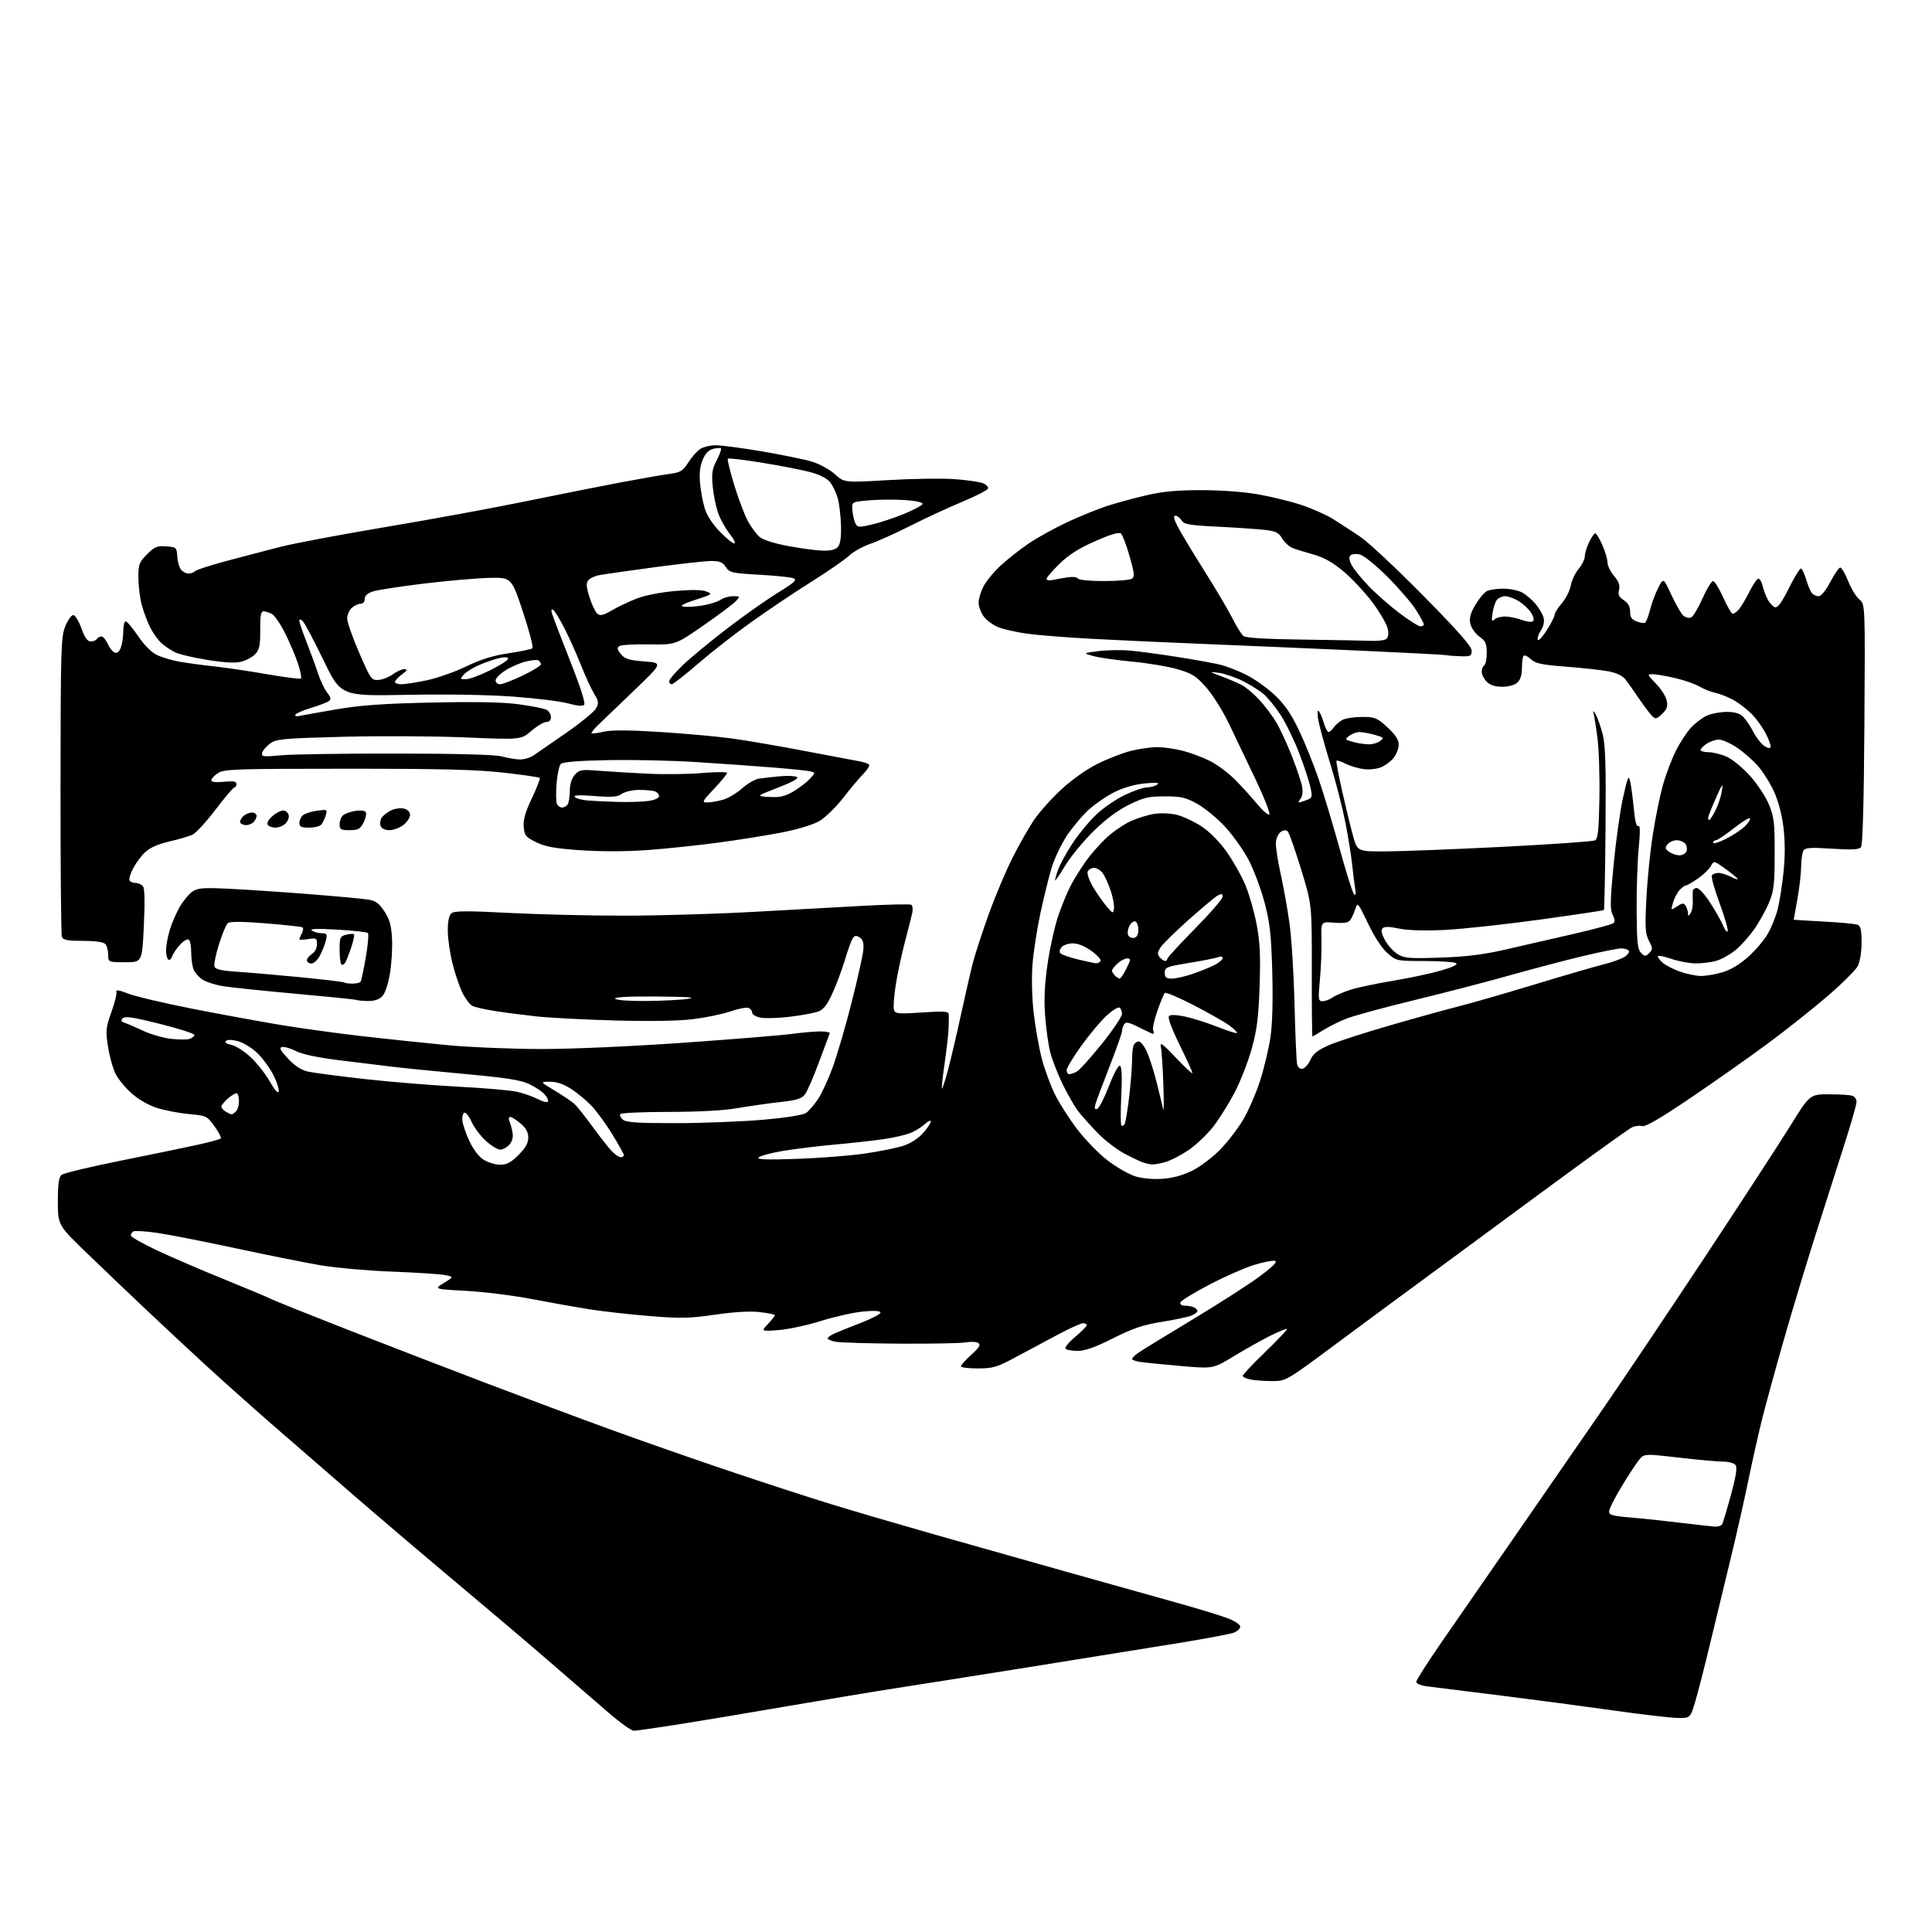 <?xml version="1.0" encoding="UTF-8" standalone="no"?>
<svg 
  version="1.1" 
  xmlns="http://www.w3.org/2000/svg" 
  xmlns:xlink="http://www.w3.org/1999/xlink" 
  xmlns:svg="http://www.w3.org/2000/svg"
  xmlns:rdf="http://www.w3.org/1999/02/22-rdf-syntax-ns#"
  xmlns:cc="http://creativecommons.org/ns#"
  xmlns:dc="http://purl.org/dc/elements/1.1/"
  viewBox="0 0 768 768"
  width="768"
  height="768"
>
<style>svg {background-color: white; }</style>"
<path stroke="none" fill="black" fill-rule="evenodd" d="M251.94,688.00C251.00,688.00 246.47,684.76 241.87,680.79C237.27,676.82 226.97,667.93 219.00,661.02C211.03,654.11 194.60,640.16 182.50,630.03C170.40,619.90 151.95,604.21 141.50,595.18C131.05,586.14 115.99,573.07 108.02,566.13C100.06,559.18 88.16,548.55 81.57,542.50C74.98,536.45 64.62,526.80 58.55,521.05C52.47,515.31 41.99,505.31 35.25,498.82C23.00,487.04 23.00,487.04 23.00,477.64C23.00,470.61 23.37,467.94 24.46,467.03C25.27,466.36 35.73,463.85 47.71,461.44C59.70,459.04 73.48,456.19 78.34,455.12C83.20,454.04 87.44,452.90 87.76,452.57C88.08,452.25 86.97,450.08 85.28,447.74C82.28,443.60 82.04,443.48 75.15,442.86C71.26,442.50 65.58,441.42 62.52,440.46C59.22,439.43 55.11,437.09 52.44,434.73C49.95,432.55 47.05,429.05 45.98,426.96C44.92,424.87 43.55,420.00 42.95,416.14C41.95,409.68 42.06,408.57 44.29,402.31C45.63,398.56 46.52,394.93 46.27,394.23C45.96,393.35 47.38,393.57 50.87,394.95C53.64,396.04 65.05,398.74 76.21,400.94C87.37,403.14 103.25,406.05 111.50,407.42C119.75,408.79 134.60,410.83 144.50,411.96C154.40,413.09 169.66,414.69 178.41,415.51C187.16,416.33 203.77,417.00 215.31,417.00C227.59,417.00 251.07,415.96 271.90,414.49C291.48,413.11 310.80,411.54 314.82,410.99C318.85,410.45 323.95,410.00 326.16,410.00C328.36,410.00 330.02,410.35 329.83,410.77C329.65,411.19 327.73,416.33 325.57,422.19C323.41,428.04 320.90,433.81 320.00,435.01C318.66,436.77 316.76,437.36 309.93,438.11C305.29,438.63 297.68,439.71 293.00,440.52C287.57,441.46 277.76,441.99 265.81,442.00C255.53,442.00 246.87,442.40 246.57,442.89C246.27,443.37 246.76,444.39 247.67,445.14C248.94,446.19 253.80,446.49 268.91,446.47C279.68,446.45 295.25,445.83 303.49,445.10C312.57,444.30 319.26,443.23 320.44,442.40C321.52,441.65 323.63,439.21 325.12,436.99C326.61,434.77 329.27,429.03 331.03,424.23C332.78,419.43 336.17,407.83 338.54,398.45C340.92,389.08 343.01,379.69 343.18,377.59C343.42,374.78 343.03,373.47 341.72,372.64C340.33,371.75 339.73,371.83 338.97,373.00C338.43,373.82 337.05,377.65 335.89,381.50C334.73,385.35 332.51,391.31 330.95,394.75C328.87,399.36 327.39,401.28 325.33,402.07C323.79,402.65 318.76,403.59 314.15,404.16C309.54,404.72 304.25,404.89 302.39,404.54C300.52,404.20 299.00,403.30 299.00,402.56C299.00,401.82 298.34,400.96 297.53,400.65C296.72,400.34 293.51,400.97 290.38,402.04C287.26,403.12 280.60,404.50 275.60,405.12C269.81,405.84 258.50,406.04 244.50,405.66C232.40,405.33 218.22,404.59 213.00,404.01C207.78,403.44 200.35,402.47 196.50,401.86C192.65,401.26 188.71,400.35 187.75,399.85C186.79,399.35 185.08,397.11 183.94,394.89C182.81,392.66 181.00,387.43 179.94,383.26C178.87,379.09 178.00,373.11 178.00,369.96C178.00,366.14 178.49,363.84 179.48,363.02C180.64,362.05 185.56,362.03 202.23,362.89C213.93,363.50 234.53,364.00 248.00,363.99C261.48,363.99 284.43,363.32 299.00,362.51C313.57,361.70 333.56,360.59 343.42,360.06C353.27,359.52 361.75,359.35 362.26,359.66C362.77,359.98 362.94,361.42 362.64,362.87C362.33,364.32 361.01,369.55 359.70,374.50C358.39,379.45 356.74,387.20 356.04,391.72C355.34,396.24 355.04,400.67 355.39,401.57C355.93,402.99 357.32,403.10 366.51,402.48C375.04,401.89 377.03,402.02 377.13,403.13C377.21,403.88 377.17,406.52 377.06,409.00C376.95,411.48 376.23,417.76 375.47,422.96C374.71,428.16 374.24,432.57 374.42,432.75C374.61,432.94 375.70,429.58 376.85,425.29C377.99,421.01 380.30,411.20 381.97,403.50C383.64,395.80 385.75,386.57 386.66,383.00C387.57,379.43 390.42,370.65 393.00,363.50C395.58,356.35 399.85,346.23 402.48,341.00C405.11,335.77 408.98,328.98 411.06,325.91C413.15,322.83 418.01,317.40 421.87,313.83C425.97,310.03 431.92,305.81 436.19,303.68C440.21,301.66 446.18,299.34 449.46,298.51C452.74,297.68 457.48,297.00 460.00,297.00C462.52,297.00 467.16,297.67 470.31,298.49C473.46,299.31 478.30,301.13 481.06,302.53C483.83,303.93 488.21,307.20 490.81,309.79C493.40,312.38 497.38,316.75 499.65,319.50C501.92,322.25 504.13,324.16 504.57,323.74C505.01,323.32 502.53,317.02 499.07,309.74C495.61,302.46 490.82,292.45 488.44,287.50C486.06,282.55 482.03,276.14 479.48,273.26C475.52,268.76 473.90,267.73 468.18,266.05C464.51,264.97 456.32,263.59 450.00,263.00C443.68,262.40 436.70,261.40 434.50,260.77C430.50,259.63 430.50,259.63 436.50,258.84C439.80,258.41 445.43,258.30 449.00,258.60C452.57,258.91 461.12,260.05 468.00,261.14C474.88,262.23 482.52,263.61 485.00,264.21C487.48,264.81 492.16,266.62 495.41,268.25C498.66,269.87 503.76,273.50 506.74,276.31C510.76,280.12 513.25,283.75 516.44,290.47C518.80,295.44 522.33,304.23 524.29,310.00C526.26,315.77 529.98,328.15 532.56,337.50C535.14,346.85 537.70,354.95 538.25,355.50C538.91,356.16 539.05,355.33 538.67,353.00C538.36,351.07 537.83,346.80 537.48,343.50C537.14,340.20 535.94,332.77 534.82,327.00C533.69,321.23 531.02,310.80 528.87,303.83C526.72,296.86 524.59,289.10 524.12,286.60C523.65,284.10 523.64,282.28 524.11,282.57C524.57,282.85 525.48,284.87 526.13,287.04C526.78,289.22 527.67,291.00 528.10,291.00C528.53,291.00 529.47,290.17 530.19,289.16C530.91,288.15 532.48,286.80 533.68,286.16C534.89,285.52 538.38,285.00 541.46,285.00C546.61,285.00 547.39,285.32 551.52,289.13C554.73,292.08 556.00,294.03 556.00,295.99C556.00,297.50 555.12,299.86 554.03,301.23C552.95,302.60 550.69,304.30 549.02,304.99C547.34,305.69 544.20,306.02 542.04,305.73C539.88,305.44 536.67,304.48 534.90,303.60C533.13,302.71 531.50,302.17 531.28,302.38C531.07,302.60 532.04,307.89 533.45,314.14C534.85,320.39 536.80,328.43 537.78,332.00C539.55,338.50 539.55,338.50 551.02,338.44C557.34,338.41 578.25,337.59 597.50,336.62C616.75,335.64 633.17,334.49 634.00,334.07C635.22,333.43 635.56,330.30 635.79,317.39C635.95,308.65 635.60,297.78 635.00,293.23C634.41,288.68 633.68,284.18 633.40,283.23C633.11,282.28 633.52,282.62 634.30,284.00C635.09,285.38 636.36,288.98 637.12,292.00C638.18,296.24 638.44,304.82 638.22,329.44C638.07,347.01 637.78,361.55 637.59,361.75C637.39,361.95 625.81,363.68 611.86,365.60C597.91,367.52 580.87,369.36 573.99,369.68C566.02,370.05 559.51,369.85 556.07,369.11C552.30,368.30 550.33,368.27 549.61,368.99C548.88,369.72 549.16,371.15 550.53,373.68C551.61,375.69 553.84,378.18 555.50,379.23C558.18,380.93 559.98,381.08 572.50,380.67C582.75,380.33 589.58,379.49 598.00,377.56C604.33,376.10 616.48,373.32 625.00,371.37C633.52,369.43 640.92,367.43 641.43,366.94C642.00,366.39 641.86,365.11 641.06,363.62C639.99,361.62 640.06,358.19 641.42,343.85C642.33,334.31 644.03,322.23 645.20,317.00C647.13,308.43 647.41,307.83 648.06,310.83C648.46,312.66 649.09,317.50 649.48,321.59C649.93,326.46 650.54,328.78 651.24,328.35C652.00,327.88 652.04,330.46 651.41,337.10C650.91,342.27 650.54,353.39 650.59,361.80C650.67,374.65 650.95,377.38 652.34,378.77C653.86,380.29 654.14,380.29 655.59,378.84C657.04,377.39 657.03,376.97 655.48,373.96C654.01,371.12 653.87,368.81 654.47,357.08C654.84,349.61 656.01,338.10 657.06,331.50C658.10,324.90 659.89,316.17 661.02,312.11C662.16,308.04 664.45,301.97 666.11,298.61C667.77,295.25 670.56,290.98 672.31,289.13C674.07,287.28 676.95,285.14 678.72,284.38C680.49,283.62 683.98,283.00 686.47,283.00C689.63,283.00 691.59,283.59 692.96,284.96C694.04,286.04 695.83,288.71 696.95,290.89C698.06,293.08 699.99,295.58 701.23,296.45C702.60,297.41 703.63,297.62 703.84,296.99C704.02,296.43 703.20,294.06 702.00,291.73C700.81,289.40 698.40,286.00 696.66,284.16C694.92,282.33 691.70,279.79 689.50,278.51C687.30,277.24 683.98,275.88 682.13,275.49C680.27,275.10 677.34,273.96 675.62,272.94C673.90,271.92 669.57,270.40 665.99,269.56C662.42,268.72 658.40,268.02 657.05,268.01C654.66,268.00 654.70,268.11 658.28,271.77C660.30,273.84 662.23,276.88 662.56,278.53C663.02,280.87 662.63,282.00 660.70,283.81C658.45,285.92 658.12,285.98 656.64,284.50C655.76,283.62 653.46,280.55 651.53,277.70C649.60,274.84 647.19,271.44 646.18,270.15C644.98,268.62 642.64,267.48 639.42,266.87C636.72,266.36 629.16,265.53 622.62,265.02C612.79,264.27 610.37,263.75 608.55,262.05C607.34,260.91 606.05,260.29 605.68,260.66C605.30,261.03 605.00,263.21 605.00,265.51C605.00,268.29 604.39,270.24 603.17,271.35C602.08,272.33 599.65,273.00 597.17,273.00C594.33,273.00 592.36,272.36 591.00,271.00C589.90,269.90 589.00,268.13 589.00,267.06C589.00,265.99 589.45,264.84 590.00,264.50C590.55,264.16 591.00,261.91 591.00,259.51C591.00,255.82 590.54,254.81 588.08,253.05C586.46,251.90 584.86,249.63 584.49,247.97C584.00,245.71 584.48,243.85 586.45,240.50C587.89,238.04 589.92,235.58 590.97,235.02C592.01,234.46 594.95,234.00 597.48,234.00C600.02,234.00 603.37,234.66 604.93,235.46C606.49,236.27 608.94,238.33 610.38,240.04C611.82,241.75 613.28,244.25 613.61,245.58C613.99,247.08 613.58,248.99 612.55,250.57C611.63,251.97 611.06,253.66 611.28,254.31C611.51,254.96 613.11,253.27 614.85,250.55C616.58,247.83 618.00,245.04 618.00,244.34C618.00,243.64 619.29,241.59 620.86,239.78C622.43,237.98 624.02,234.83 624.40,232.78C624.77,230.73 626.19,227.74 627.54,226.14C628.89,224.53 630.00,222.28 630.00,221.14C630.00,220.00 630.76,217.48 631.69,215.53C632.61,213.59 633.72,212.00 634.14,212.00C634.56,212.00 635.83,214.08 636.95,216.63C638.08,219.17 639.00,222.29 639.00,223.55C639.00,224.81 640.17,227.24 641.60,228.94C643.50,231.19 644.04,232.70 643.59,234.49C643.12,236.39 643.54,237.31 645.49,238.58C647.22,239.72 648.00,241.14 648.00,243.14C648.00,245.35 648.62,246.29 650.58,247.03C652.01,247.57 653.52,247.79 653.96,247.52C654.40,247.25 655.28,244.94 655.93,242.38C656.57,239.82 658.03,235.91 659.16,233.69C661.22,229.64 661.22,229.64 664.44,236.57C666.21,240.38 668.35,244.07 669.20,244.77C670.05,245.46 671.40,245.78 672.20,245.48C673.00,245.17 675.04,241.79 676.74,237.96C678.44,234.13 680.34,231.00 680.96,231.00C681.58,231.00 683.40,233.93 685.00,237.50C686.60,241.08 688.32,244.00 688.80,244.00C689.29,244.00 690.38,243.21 691.23,242.25C692.08,241.29 693.96,238.14 695.40,235.25C696.85,232.36 698.47,230.00 699.00,230.00C699.53,230.00 700.26,231.24 700.62,232.75C700.98,234.26 701.88,236.68 702.60,238.13C703.33,239.57 704.62,241.02 705.47,241.35C706.61,241.79 708.03,239.91 711.02,233.97C713.22,229.59 715.40,226.00 715.85,226.00C716.31,226.00 717.25,227.91 717.94,230.25C718.64,232.59 719.67,235.06 720.23,235.75C720.79,236.44 722.00,237.00 722.92,237.00C723.94,237.00 725.76,234.79 727.56,231.37C729.19,228.28 730.96,225.69 731.50,225.62C732.04,225.56 733.47,227.97 734.67,230.98C735.87,234.00 737.88,237.30 739.14,238.32C741.44,240.17 741.44,240.17 741.13,287.84C740.92,319.23 740.46,335.93 739.77,336.77C738.97,337.74 736.18,337.88 728.26,337.37C719.83,336.82 717.64,336.96 716.92,338.10C716.43,338.87 716.01,341.75 715.98,344.50C715.95,347.25 715.28,353.10 714.48,357.50C713.69,361.90 713.03,365.54 713.02,365.60C713.01,365.65 718.35,365.98 724.88,366.33C731.41,366.68 737.49,367.25 738.38,367.59C739.64,368.08 740.00,369.64 740.00,374.66C740.00,378.46 739.38,382.30 738.48,384.04C737.65,385.65 732.17,391.08 726.32,396.11C720.47,401.13 709.79,409.60 702.59,414.92C695.39,420.25 681.67,429.90 672.11,436.38C659.71,444.77 654.13,448.01 652.69,447.63C651.58,447.34 649.74,447.60 648.60,448.22C647.45,448.83 638.19,455.41 628.01,462.84C617.83,470.27 603.65,480.69 596.50,486.00C589.35,491.30 576.52,500.75 568.00,506.99C559.48,513.22 543.21,525.23 531.87,533.66C511.23,549.00 511.23,549.00 505.74,549.00C502.72,549.00 498.84,548.72 497.12,548.38C495.41,548.03 494.00,547.38 494.00,546.93C494.00,546.47 498.05,542.18 503.00,537.39C507.95,532.59 511.83,528.49 511.60,528.27C511.38,528.05 508.34,529.30 504.85,531.04C501.36,532.79 494.84,536.45 490.37,539.17C482.25,544.12 482.25,544.12 469.37,543.00C462.29,542.38 455.04,541.66 453.25,541.39C451.46,541.13 450.01,540.59 450.03,540.20C450.05,539.82 451.06,538.78 452.28,537.90C453.50,537.02 463.27,531.02 474.00,524.56C484.73,518.11 496.88,510.29 501.00,507.19C506.44,503.10 508.00,501.45 506.70,501.19C505.71,500.99 501.89,501.78 498.20,502.93C494.52,504.09 486.57,507.61 480.55,510.77C474.52,513.92 469.42,517.06 469.21,517.75C469.00,518.46 469.70,519.00 470.83,519.00C471.94,519.00 473.55,519.27 474.42,519.61C475.29,519.94 476.00,520.63 476.00,521.13C476.00,521.64 474.83,522.49 473.41,523.04C471.98,523.58 466.69,524.68 461.66,525.49C454.44,526.64 450.38,528.01 442.50,531.97C435.25,535.62 431.34,537.00 428.31,537.00C426.00,537.00 423.86,536.58 423.54,536.07C423.22,535.55 425.00,533.43 427.48,531.35C429.97,529.28 432.00,527.22 432.00,526.79C432.00,526.35 431.34,526.00 430.54,526.00C429.74,526.00 425.35,527.97 420.79,530.39C416.23,532.80 408.68,536.84 404.00,539.36C396.33,543.49 394.84,543.94 388.75,543.97C385.04,543.99 382.00,543.60 382.00,543.12C382.00,542.63 383.86,540.55 386.13,538.50C389.34,535.60 389.95,534.57 388.88,533.87C388.12,533.37 385.93,533.25 384.00,533.61C382.07,533.97 370.38,534.20 358.00,534.13C345.62,534.05 334.04,533.71 332.25,533.38C330.46,533.05 329.00,532.45 329.00,532.05C329.00,531.65 330.18,530.78 331.63,530.12C333.07,529.46 337.80,527.56 342.13,525.89C346.46,524.22 350.00,522.37 350.00,521.78C350.00,521.06 347.75,520.92 343.14,521.35C339.37,521.70 331.84,523.38 326.39,525.09C320.95,526.80 313.35,528.43 309.50,528.72C302.50,529.25 302.50,529.25 305.25,526.32C306.76,524.71 308.00,523.14 308.00,522.82C308.00,522.51 305.30,521.95 302.00,521.58C298.12,521.14 291.83,521.50 284.25,522.60C274.06,524.08 270.59,524.15 258.17,523.14C250.28,522.50 239.48,521.29 234.17,520.45C228.85,519.60 218.54,517.77 211.25,516.37C203.96,514.97 192.26,513.52 185.25,513.13C172.50,512.44 172.50,512.44 176.45,510.00C180.41,507.56 180.41,507.56 176.99,506.86C175.11,506.48 165.68,505.87 156.03,505.50C146.39,505.14 133.55,504.00 127.50,502.98C121.45,501.96 106.15,498.89 93.50,496.17C80.85,493.45 66.78,490.69 62.24,490.05C57.70,489.41 53.54,489.17 52.99,489.50C52.45,489.84 52.00,490.57 52.00,491.13C52.00,491.68 56.63,494.32 62.29,496.99C67.95,499.66 79.95,504.83 88.95,508.48C97.94,512.12 106.47,515.70 107.90,516.43C109.33,517.15 122.88,522.58 138.00,528.50C153.12,534.41 177.88,543.96 193.00,549.72C208.12,555.47 230.40,563.79 242.50,568.19C254.60,572.60 275.75,580.00 289.50,584.63C303.25,589.27 321.70,595.27 330.50,597.97C339.30,600.67 357.52,606.01 371.00,609.85C384.48,613.68 408.32,620.43 424.00,624.83C439.68,629.24 459.25,634.73 467.50,637.03C475.75,639.33 484.86,642.10 487.75,643.18C490.77,644.31 493.00,645.76 493.00,646.60C493.00,647.40 491.88,648.48 490.50,649.00C489.13,649.52 479.79,651.29 469.75,652.94C459.71,654.58 433.27,658.84 411.00,662.40C388.73,665.96 364.20,669.84 356.50,671.02C348.80,672.20 329.45,675.41 313.50,678.15C297.55,680.90 277.55,684.24 269.07,685.57C260.58,686.91 252.87,688.00 251.94,688.00zM666.71,682.90C663.84,682.84 652.50,681.52 641.50,679.96C630.50,678.40 610.48,675.74 597.00,674.06C583.52,672.38 570.36,670.73 567.75,670.41C564.88,670.05 563.00,669.31 563.00,668.54C563.00,667.84 567.65,660.57 573.32,652.38C579.00,644.20 592.36,624.90 603.01,609.50C613.66,594.10 628.90,572.05 636.88,560.50C644.86,548.95 663.14,521.73 677.51,500.00C691.88,478.27 707.19,454.76 711.53,447.75C719.44,435.00 719.44,435.00 727.14,435.00C731.37,435.00 735.55,435.27 736.42,435.61C737.29,435.94 738.00,437.02 738.00,438.01C738.00,439.00 735.94,446.26 733.42,454.15C730.91,462.04 725.76,478.18 721.98,490.00C718.21,501.82 712.42,520.95 709.13,532.50C705.83,544.05 701.99,558.03 700.60,563.57C699.20,569.10 696.67,580.35 694.97,588.57C693.27,596.78 690.13,610.70 687.98,619.50C685.83,628.30 682.24,643.15 680.00,652.50C677.77,661.85 675.03,672.54 673.93,676.25C671.92,683.00 671.92,683.00 666.71,682.90zM681.69,606.86C682.90,606.94 684.18,606.52 684.54,605.94C684.90,605.36 686.49,600.10 688.07,594.26C690.19,586.41 690.65,583.29 689.85,582.32C689.25,581.59 686.99,581.00 684.83,581.00C682.67,581.00 674.75,580.29 667.23,579.41C653.55,577.83 653.55,577.83 651.43,580.48C650.27,581.94 647.17,586.68 644.56,591.01C641.94,595.34 639.73,599.69 639.65,600.69C639.52,602.26 640.68,602.60 648.50,603.26C653.45,603.68 662.45,604.64 668.50,605.38C674.55,606.12 680.49,606.79 681.69,606.86zM461.76,468.61C465.96,468.35 469.89,467.32 473.76,465.44C476.98,463.87 481.91,460.18 485.00,457.01C488.02,453.91 492.20,448.48 494.27,444.94C496.35,441.40 499.35,434.45 500.94,429.50C502.52,424.55 504.37,416.76 505.04,412.20C505.81,406.90 506.06,397.48 505.74,386.20C505.33,371.50 504.81,366.85 502.68,358.76C501.27,353.41 498.41,345.77 496.32,341.79C494.23,337.82 489.96,331.82 486.83,328.48C483.70,325.13 478.74,321.08 475.82,319.48C471.27,316.98 469.41,316.56 463.00,316.57C456.49,316.57 454.60,317.02 448.64,319.98C444.10,322.23 439.34,325.80 434.56,330.54C430.58,334.48 425.65,340.47 423.59,343.85C421.54,347.23 419.68,350.00 419.47,350.00C419.26,350.00 419.74,348.15 420.54,345.90C421.33,343.64 424.00,338.77 426.45,335.07C428.91,331.37 433.19,326.22 435.97,323.63C438.74,321.03 443.82,317.58 447.26,315.96C450.69,314.33 454.62,312.99 456.00,312.99C457.38,312.98 459.18,312.49 460.00,311.90C461.10,311.12 459.81,310.99 455.21,311.41C451.35,311.76 446.75,313.04 443.30,314.73C440.21,316.24 435.52,319.42 432.88,321.79C430.25,324.17 426.26,328.90 424.03,332.30C421.80,335.71 419.09,341.43 418.02,345.00C416.94,348.57 414.95,356.68 413.58,363.00C412.22,369.32 410.80,378.57 410.42,383.55C410.02,388.89 410.23,396.81 410.93,402.85C411.59,408.49 413.03,416.57 414.13,420.80C415.24,425.04 417.56,431.38 419.29,434.91C421.02,438.44 425.04,444.74 428.22,448.91C431.41,453.08 436.82,458.65 440.26,461.27C443.69,463.89 448.52,466.70 451.00,467.51C453.74,468.41 457.95,468.83 461.76,468.61zM198.87,463.00C201.45,463.00 203.14,462.09 206.12,459.12C208.92,456.32 210.00,454.39 210.00,452.21C210.00,450.05 209.11,448.43 206.92,446.59C205.23,445.17 203.38,444.00 202.82,444.00C202.22,444.00 202.10,444.73 202.53,445.75C202.95,446.71 203.50,448.76 203.76,450.29C204.07,452.10 203.61,453.77 202.46,455.04C201.49,456.12 199.86,457.00 198.85,457.00C197.83,457.00 195.28,455.44 193.17,453.54C191.06,451.63 188.51,448.24 187.50,446.01C186.50,443.77 185.18,442.12 184.59,442.33C183.99,442.54 183.64,444.00 183.82,445.57C184.00,447.14 185.29,450.84 186.68,453.79C188.24,457.09 190.44,459.91 192.36,461.08C194.09,462.13 197.02,462.99 198.87,463.00zM458.00,462.89C457.18,462.84 455.60,462.50 454.50,462.14C453.40,461.78 450.05,460.19 447.05,458.62C444.05,457.05 439.24,453.35 436.37,450.41C433.50,447.47 429.99,443.54 428.56,441.67C427.14,439.80 424.39,435.01 422.44,431.03C420.50,427.04 418.29,421.36 417.52,418.42C416.75,415.47 415.82,408.88 415.45,403.78C414.96,397.16 415.25,391.20 416.45,383.00C417.37,376.68 419.28,368.12 420.69,364.00C422.10,359.88 424.33,354.48 425.64,352.00C426.95,349.52 429.60,345.25 431.53,342.50C433.46,339.75 437.17,335.52 439.77,333.09C442.37,330.67 446.75,327.66 449.50,326.41C452.25,325.17 456.56,323.85 459.07,323.49C461.64,323.12 465.58,323.33 468.07,323.98C470.51,324.62 474.83,326.67 477.67,328.53C480.79,330.57 484.70,334.52 487.53,338.49C490.11,342.10 493.49,348.09 495.04,351.78C496.59,355.48 498.61,362.55 499.54,367.50C500.86,374.52 501.12,379.91 500.71,392.00C500.28,404.50 499.67,409.32 497.58,416.87C496.14,422.03 493.11,429.82 490.84,434.19C488.56,438.56 484.72,444.70 482.31,447.82C479.89,450.94 475.43,455.17 472.40,457.22C469.37,459.26 465.23,461.40 463.20,461.96C461.16,462.53 458.82,462.95 458.00,462.89zM317.00,460.66C326.07,460.34 338.23,459.38 344.00,458.53C349.77,457.68 356.62,456.29 359.20,455.43C362.01,454.50 365.13,452.47 366.95,450.40C368.63,448.49 370.00,446.42 370.00,445.79C370.00,445.16 368.98,445.61 367.74,446.78C366.49,447.95 363.90,449.56 361.99,450.35C360.07,451.15 355.12,452.28 351.00,452.87C346.88,453.46 338.10,454.43 331.50,455.02C324.90,455.62 315.71,456.75 311.07,457.53C306.43,458.32 302.16,459.48 301.57,460.10C300.77,460.95 304.68,461.09 317.00,460.66zM246.69,460.00C247.41,460.00 248.00,459.64 248.00,459.20C248.00,458.77 245.94,455.05 243.43,450.95C240.91,446.85 237.20,441.76 235.18,439.62C233.15,437.49 229.50,434.45 227.05,432.87C224.05,430.93 221.31,430.00 218.61,430.00C214.62,430.00 214.62,430.00 220.56,433.57C223.83,435.54 227.32,437.89 228.31,438.79C229.31,439.69 232.43,443.59 235.24,447.46C238.05,451.33 241.49,455.74 242.87,457.25C244.25,458.76 245.96,460.00 246.69,460.00zM447.08,446.78C447.45,446.08 448.27,441.15 448.88,435.83C449.50,430.51 450.00,424.14 450.00,421.66C450.00,419.19 450.27,416.45 450.61,415.58C450.94,414.71 451.87,414.00 452.66,414.00C453.46,414.00 454.95,415.91 455.98,418.25C457.01,420.59 458.75,426.10 459.85,430.50C460.95,434.90 462.09,439.62 462.37,441.00C462.66,442.38 462.70,437.88 462.45,431.00C462.21,424.12 461.75,417.38 461.44,416.00C461.00,414.06 462.35,415.07 467.43,420.45C471.05,424.28 474.00,427.02 474.00,426.55C474.00,426.07 471.70,421.00 468.88,415.26C465.67,408.72 464.12,404.48 464.71,403.89C465.30,403.30 467.68,403.38 471.08,404.10C474.06,404.73 479.82,406.56 483.88,408.16C487.93,409.77 491.45,410.88 491.69,410.64C491.93,410.40 490.64,409.09 488.82,407.73C486.99,406.37 480.58,402.72 474.58,399.61C468.57,396.50 463.35,394.30 462.99,394.72C462.62,395.15 461.31,398.34 460.08,401.82C458.85,405.30 458.09,408.79 458.39,409.57C458.69,410.36 458.71,411.00 458.44,411.00C458.16,411.00 455.64,409.84 452.83,408.41C448.74,406.34 447.56,406.09 446.88,407.16C446.41,407.90 446.02,409.13 446.02,409.91C446.01,410.68 443.78,416.98 441.07,423.91C438.37,430.83 435.84,437.57 435.47,438.87C434.97,440.62 435.15,441.12 436.15,440.79C436.89,440.54 439.01,436.43 440.85,431.67C442.84,426.53 444.62,423.27 445.24,423.65C445.92,424.07 446.09,428.24 445.73,435.57C445.42,441.77 445.45,447.11 445.78,447.45C446.12,447.78 446.70,447.48 447.08,446.78zM92.05,442.97C92.35,442.99 93.14,442.46 93.80,441.80C94.46,441.14 95.00,439.37 95.00,437.86C95.00,436.35 94.66,434.91 94.24,434.65C93.83,434.39 92.25,435.25 90.74,436.54C89.23,437.84 88.00,439.35 88.00,439.90C88.00,440.45 88.79,441.36 89.75,441.92C90.71,442.48 91.75,442.95 92.05,442.97zM217.85,437.85C218.05,437.32 217.42,436.02 216.47,434.97C215.52,433.91 212.80,432.11 210.44,430.97C207.08,429.35 201.57,428.47 185.32,426.98C173.87,425.93 160.68,424.61 156.00,424.05C151.32,423.49 141.66,422.30 134.53,421.42C126.37,420.41 120.12,419.08 117.70,417.85C115.58,416.77 113.10,416.03 112.17,416.21C110.86,416.46 111.35,417.44 114.50,420.82C117.25,423.77 119.75,425.38 122.50,425.99C124.70,426.47 134.82,427.80 145.00,428.94C155.18,430.08 171.87,431.44 182.09,431.97C192.32,432.49 202.83,433.40 205.44,433.99C208.06,434.57 211.84,435.90 213.85,436.94C215.87,437.98 217.66,438.39 217.85,437.85zM110.79,433.83C110.97,432.91 110.00,429.96 108.64,427.27C107.28,424.58 104.44,420.71 102.33,418.66C100.22,416.62 96.76,414.47 94.62,413.90C92.22,413.25 90.39,413.21 89.81,413.79C89.23,414.37 90.03,414.96 91.93,415.34C93.61,415.67 97.02,417.82 99.49,420.10C101.97,422.38 105.45,426.78 107.23,429.88C109.30,433.49 110.57,434.90 110.79,433.83zM425.07,427.00C425.65,427.00 426.99,426.54 428.04,425.98C429.09,425.42 433.56,420.46 437.98,414.97C442.39,409.48 446.00,404.11 446.00,403.05C446.00,401.99 445.57,400.85 445.04,400.53C444.51,400.20 442.24,401.59 439.99,403.62C437.75,405.65 433.23,411.03 429.95,415.56C426.68,420.10 424.00,424.53 424.00,425.41C424.00,426.28 424.48,427.00 425.07,427.00zM517.79,424.82C518.73,424.64 520.13,423.07 520.90,421.32C521.94,418.96 523.75,417.49 527.92,415.62C531.00,414.23 542.07,410.63 552.52,407.61C562.96,404.59 575.33,401.17 580.00,400.00C584.67,398.84 597.95,395.01 609.50,391.50C621.05,387.99 633.42,384.38 637.00,383.48C640.58,382.59 644.53,381.19 645.78,380.38C647.04,379.57 647.80,378.48 647.47,377.96C647.15,377.43 645.81,377.00 644.50,377.00C643.20,377.00 636.36,378.37 629.31,380.04C622.27,381.72 609.30,385.13 600.50,387.62C591.70,390.11 574.58,394.57 562.45,397.51C550.32,400.46 538.06,403.79 535.21,404.92C532.35,406.04 528.22,408.10 526.03,409.48C523.83,410.87 521.90,412.00 521.73,412.00C521.55,412.00 521.43,400.19 521.46,385.75C521.50,359.50 521.50,359.50 517.19,345.50C514.82,337.80 512.45,331.06 511.91,330.52C511.28,329.89 510.34,329.92 509.22,330.62C508.28,331.22 507.37,333.03 507.20,334.65C507.04,336.26 507.85,341.84 509.01,347.04C510.17,352.25 511.78,361.23 512.59,367.00C513.40,372.77 514.30,387.18 514.59,399.00C514.88,410.82 515.33,421.54 515.59,422.82C515.91,424.33 516.66,425.02 517.79,424.82zM75.32,412.99C76.33,412.66 77.23,411.97 77.32,411.45C77.42,410.93 71.31,408.95 63.75,407.05C53.25,404.40 49.73,403.87 48.84,404.76C47.94,405.66 48.12,406.09 49.58,406.59C50.64,406.95 53.98,408.39 57.00,409.79C60.02,411.19 64.97,412.61 68.00,412.95C71.03,413.29 74.32,413.31 75.32,412.99zM146.25,397.92C144.19,397.88 142.05,397.67 141.50,397.47C140.95,397.26 130.08,396.16 117.34,395.01C104.60,393.86 91.69,392.52 88.65,392.02C85.61,391.53 81.93,390.34 80.47,389.39C79.01,388.43 77.41,386.57 76.91,385.26C76.41,383.95 76.00,380.90 76.00,378.49C76.00,376.09 75.55,373.84 75.00,373.50C74.46,373.16 72.90,374.09 71.54,375.56C70.18,377.02 68.79,379.08 68.46,380.13C68.13,381.17 67.44,381.77 66.93,381.46C66.42,381.14 66.00,379.45 66.01,377.69C66.02,375.94 66.69,372.29 67.51,369.58C68.33,366.88 70.15,362.72 71.55,360.33C72.95,357.94 75.22,355.25 76.60,354.34C78.75,352.94 80.98,352.79 91.98,353.35C99.05,353.71 113.31,354.67 123.67,355.49C134.03,356.31 144.21,357.25 146.30,357.59C149.32,358.07 150.65,359.03 152.77,362.24C154.85,365.37 155.54,367.80 155.83,373.04C156.04,376.76 155.67,383.04 155.00,387.01C154.25,391.44 153.06,394.94 151.89,396.11C150.67,397.33 148.68,397.97 146.25,397.92zM256.81,397.91C263.24,397.86 270.75,397.47 273.50,397.05C277.05,396.49 273.49,396.23 261.19,396.13C249.87,396.05 244.10,396.35 244.50,397.00C244.86,397.58 249.99,397.96 256.81,397.91zM525.73,398.00C526.73,398.00 528.44,397.38 529.53,396.62C530.61,395.86 533.70,394.50 536.40,393.58C539.09,392.67 546.74,391.03 553.40,389.93C560.05,388.83 568.78,386.98 572.80,385.81C577.57,384.42 579.65,383.39 578.80,382.85C578.08,382.40 572.45,382.02 566.28,382.02C555.15,382.00 555.04,381.98 551.50,378.86C549.33,376.96 546.31,372.34 543.81,367.11C539.73,358.59 539.67,358.53 538.71,361.50C538.17,363.15 537.25,365.11 536.66,365.86C535.91,366.80 533.99,367.08 530.34,366.78C525.11,366.34 525.11,366.34 525.30,373.42C525.41,377.32 525.14,384.44 524.70,389.25C523.95,397.35 524.03,398.00 525.73,398.00zM140.11,391.00C141.63,391.00 143.10,390.64 143.37,390.21C143.64,389.77 144.56,385.40 145.42,380.50C146.27,375.59 146.64,371.27 146.24,370.89C145.83,370.51 140.32,369.90 134.00,369.54C125.91,369.08 122.94,369.19 124.00,369.93C124.83,370.50 126.56,370.98 127.86,370.98C129.92,371.00 130.14,371.35 129.57,373.75C129.22,375.26 128.17,377.96 127.24,379.75C126.30,381.56 124.76,383.00 123.77,383.00C122.80,383.00 122.00,382.43 122.00,381.74C122.00,381.05 122.90,379.92 124.00,379.23C125.17,378.50 126.00,376.90 126.00,375.36C126.00,372.92 125.75,372.78 122.50,373.31C120.58,373.62 119.00,373.65 119.00,373.37C119.00,373.09 119.45,372.03 120.00,370.99C120.55,369.96 120.65,368.90 120.22,368.63C119.79,368.37 113.21,367.65 105.60,367.04C96.39,366.31 91.38,366.27 90.57,366.94C89.91,367.49 88.32,371.28 87.04,375.37C85.76,379.46 84.96,383.46 85.27,384.27C85.68,385.34 88.13,385.89 94.17,386.28C98.75,386.58 110.14,387.56 119.48,388.47C128.82,389.38 136.65,390.32 136.89,390.56C137.14,390.80 138.58,391.00 140.11,391.00zM445.10,389.00C445.48,389.00 446.68,387.20 447.77,385.00C449.57,381.36 449.60,381.00 448.06,381.00C447.14,381.00 445.39,381.92 444.19,383.04C442.98,384.16 442.00,385.42 442.00,385.84C442.00,386.26 442.54,387.14 443.20,387.80C443.86,388.46 444.71,389.00 445.10,389.00zM465.84,389.00C467.41,389.00 471.16,388.15 474.18,387.11C477.20,386.07 481.10,384.48 482.84,383.58C484.58,382.68 486.00,381.46 486.00,380.87C486.00,380.24 485.26,380.08 484.25,380.48C483.29,380.86 478.11,381.89 472.75,382.77C463.68,384.25 463.00,384.53 463.00,386.68C463.00,388.56 463.54,389.00 465.84,389.00zM676.07,387.96C678.03,387.98 681.92,387.32 684.72,386.49C687.97,385.52 691.65,383.32 694.93,380.37C697.75,377.84 701.20,373.80 702.61,371.40C704.02,368.99 705.80,364.66 706.57,361.76C707.34,358.87 708.41,352.15 708.96,346.83C709.64,340.30 709.63,334.44 708.94,328.83C708.29,323.57 706.86,318.24 705.07,314.38C703.50,311.01 700.56,306.42 698.53,304.17C696.50,301.92 692.78,298.72 690.25,297.04C687.72,295.37 684.59,294.00 683.29,294.00C681.99,294.00 679.82,294.73 678.46,295.62C677.11,296.50 676.00,297.63 676.00,298.12C676.00,298.60 677.46,299.01 679.25,299.02C681.04,299.03 684.32,299.87 686.54,300.88C688.77,301.89 692.93,305.35 695.80,308.56C698.67,311.78 702.02,316.91 703.25,319.96C705.21,324.80 705.49,327.27 705.46,339.50C705.43,351.77 705.15,354.17 703.15,358.95C701.89,361.95 699.20,366.76 697.16,369.63C695.12,372.50 691.73,376.23 689.61,377.91C687.49,379.60 684.13,381.43 682.13,381.98C680.13,382.54 676.48,382.98 674.00,382.96C671.52,382.95 667.14,382.12 664.25,381.12C661.36,380.12 659.00,379.69 659.00,380.16C659.00,380.63 659.91,381.80 661.01,382.76C662.12,383.72 665.16,385.27 667.76,386.21C670.37,387.15 674.11,387.94 676.07,387.96zM137.17,382.77C136.72,383.46 136.06,383.72 135.68,383.35C135.31,382.97 135.00,380.32 135.00,377.44C135.00,372.64 135.21,372.16 137.62,371.56C139.06,371.20 140.45,371.12 140.72,371.39C140.99,371.65 140.48,374.04 139.59,376.69C138.70,379.33 137.61,382.07 137.17,382.77zM49.75,382.50C43.01,382.50 43.01,382.50 43.00,379.45C43.00,377.77 42.46,375.86 41.80,375.20C41.07,374.47 37.56,374.00 32.91,374.00C26.81,374.00 25.09,373.67 24.61,372.42C24.27,371.55 24.03,344.44 24.06,312.17C24.11,257.78 24.24,253.17 25.94,249.00C26.94,246.53 28.37,244.50 29.12,244.50C29.86,244.50 31.33,246.86 32.36,249.75C33.70,253.46 34.78,255.00 36.07,255.00C37.06,255.00 38.16,254.55 38.50,254.00C38.84,253.45 39.66,253.00 40.31,253.00C40.97,253.00 42.09,254.31 42.80,255.91C43.51,257.51 44.76,259.08 45.58,259.39C46.55,259.76 47.40,259.08 48.03,257.42C48.56,256.02 49.00,253.10 49.00,250.93C49.00,248.77 49.43,247.00 49.96,247.00C50.49,247.00 52.72,249.64 54.90,252.86C57.35,256.47 60.23,259.36 62.40,260.38C64.33,261.30 68.29,262.48 71.21,263.01C74.12,263.53 80.33,264.38 85.00,264.88C89.67,265.38 99.25,266.80 106.28,268.03C113.31,269.26 119.32,270.01 119.64,269.70C119.95,269.39 119.42,266.74 118.46,263.81C117.50,260.89 115.21,255.48 113.37,251.79C111.52,248.10 109.14,244.61 108.07,244.04C107.01,243.47 105.51,243.00 104.75,243.00C103.70,243.00 103.39,244.75 103.44,250.39C103.49,256.30 103.12,258.20 101.60,259.88C100.56,261.04 98.12,262.43 96.18,262.96C93.65,263.66 89.81,263.49 82.58,262.35C77.04,261.48 71.15,260.09 69.50,259.26C67.85,258.44 65.44,256.81 64.15,255.63C62.86,254.46 60.88,251.70 59.75,249.50C58.62,247.30 57.09,243.25 56.36,240.50C55.62,237.75 55.02,232.87 55.01,229.65C55.00,224.30 55.30,223.50 58.46,220.34C61.47,217.33 62.46,216.92 66.08,217.19C70.12,217.49 70.25,217.61 70.47,221.21C70.59,223.25 71.26,225.61 71.97,226.46C72.67,227.31 74.00,228.00 74.92,228.00C75.85,228.00 77.03,227.57 77.57,227.03C78.10,226.50 83.70,224.68 90.02,223.00C96.33,221.31 105.96,218.78 111.42,217.39C116.87,215.99 135.77,212.44 153.42,209.48C171.06,206.53 196.30,201.89 209.50,199.17C222.70,196.46 239.80,193.06 247.50,191.62C255.20,190.18 263.67,188.71 266.33,188.36C270.52,187.79 271.47,187.21 273.54,183.94C274.85,181.87 276.94,179.46 278.18,178.59C279.43,177.71 282.29,177.00 284.54,177.00C286.80,177.00 295.14,178.11 303.07,179.46C311.01,180.82 319.89,182.64 322.81,183.52C325.74,184.40 329.79,186.62 331.86,188.49C335.59,191.87 335.59,191.87 353.05,190.85C362.65,190.28 374.45,190.11 379.29,190.45C384.12,190.80 389.22,191.51 390.62,192.04C392.02,192.58 392.99,193.54 392.77,194.19C392.56,194.83 387.91,197.22 382.44,199.50C376.97,201.78 367.77,206.03 362.00,208.96C356.23,211.88 349.04,215.12 346.02,216.16C343.01,217.20 339.18,219.33 337.52,220.90C335.86,222.46 328.99,227.21 322.26,231.44C315.52,235.67 304.72,242.93 298.26,247.57C291.79,252.20 282.35,259.60 277.27,264.00C272.19,268.40 267.58,272.00 267.02,272.00C266.46,272.00 266.00,271.46 266.00,270.81C266.00,270.15 268.37,267.34 271.26,264.56C274.15,261.78 281.94,255.32 288.56,250.22C295.19,245.11 304.37,238.62 308.97,235.78C315.86,231.53 316.99,230.49 315.41,229.87C314.36,229.45 308.24,228.82 301.80,228.46C290.90,227.85 290.00,227.65 288.53,225.40C287.28,223.49 286.09,223.00 282.73,223.00C280.40,223.01 270.18,224.14 260.00,225.51C249.82,226.89 240.05,228.29 238.29,228.62C236.52,228.94 234.53,229.86 233.87,230.66C232.93,231.80 233.03,233.25 234.35,237.44C235.28,240.38 236.68,243.32 237.46,243.97C238.59,244.90 239.79,244.63 243.19,242.64C245.56,241.27 249.97,239.16 253.00,237.97C256.25,236.69 262.50,235.45 268.29,234.94C274.77,234.37 278.99,234.43 280.79,235.13C283.38,236.13 283.20,236.27 276.50,238.42C271.86,239.91 270.17,240.82 271.50,241.12C272.60,241.37 275.92,241.20 278.88,240.75C281.84,240.30 285.20,239.27 286.35,238.47C287.50,237.66 289.76,237.00 291.38,237.00C294.20,237.00 294.24,237.07 292.59,238.90C291.64,239.95 285.85,244.30 279.71,248.57C268.55,256.33 268.55,256.33 258.03,256.15C252.24,256.04 246.92,256.35 246.21,256.82C245.19,257.49 245.31,258.17 246.81,260.01C248.38,261.96 249.95,262.45 256.10,262.93C263.50,263.50 263.50,263.50 252.04,274.50C245.74,280.55 239.27,286.76 237.67,288.29C236.07,289.83 234.94,291.27 235.16,291.49C235.37,291.71 237.57,291.43 240.03,290.86C243.13,290.15 250.00,290.19 262.50,290.98C272.40,291.60 285.23,292.77 291.00,293.56C296.77,294.36 309.60,296.56 319.50,298.45C329.40,300.35 339.19,302.20 341.26,302.56C343.33,302.93 345.24,303.58 345.50,304.00C345.77,304.43 344.72,306.07 343.18,307.64C341.64,309.21 338.00,313.54 335.09,317.27C332.18,320.99 327.93,325.11 325.65,326.43C323.29,327.79 316.96,329.72 311.00,330.88C305.23,332.02 293.75,333.85 285.50,334.96C277.25,336.07 264.43,337.41 257.00,337.94C248.64,338.53 238.58,338.54 230.58,337.97C220.44,337.25 216.69,336.56 213.08,334.78C208.96,332.73 208.47,332.11 208.18,328.66C207.95,325.85 208.84,322.76 211.45,317.26C213.43,313.11 214.82,309.48 214.55,309.21C214.27,308.94 207.85,308.01 200.27,307.15C189.59,305.93 175.59,305.58 137.89,305.58C93.51,305.59 89.05,305.74 86.64,307.32C85.19,308.27 84.00,309.54 84.00,310.15C84.00,310.87 85.73,311.09 89.00,310.77C92.77,310.41 94.00,310.63 94.00,311.65C94.00,312.39 93.63,313.00 93.19,313.00C92.74,313.00 89.36,316.98 85.67,321.85C81.99,326.71 77.85,331.20 76.49,331.82C75.12,332.45 70.97,333.66 67.26,334.52C62.79,335.56 59.56,336.99 57.67,338.79C56.10,340.28 53.94,343.20 52.87,345.28C51.80,347.37 51.19,349.50 51.52,350.03C51.85,350.57 52.94,351.00 53.94,351.00C54.94,351.00 56.23,351.57 56.81,352.27C57.52,353.13 57.64,358.34 57.18,368.02C56.50,382.50 56.50,382.50 49.75,382.50zM435.69,382.92C436.35,382.96 437.15,382.57 437.48,382.03C437.81,381.50 436.19,379.70 433.89,378.03C431.28,376.15 428.48,375.00 426.47,375.00C424.70,375.00 422.67,375.69 421.96,376.54C421.18,377.49 421.04,378.44 421.61,379.01C422.12,379.52 425.23,380.59 428.52,381.39C431.81,382.18 435.04,382.87 435.69,382.92zM463.12,382.00C463.61,382.00 464.00,381.63 464.00,381.17C464.00,380.72 468.95,375.32 475.00,369.18C481.05,363.04 486.00,357.32 486.00,356.47C486.00,355.28 485.58,355.15 484.14,355.93C483.12,356.47 477.94,360.79 472.63,365.51C467.32,370.24 462.25,375.21 461.37,376.56C460.08,378.53 460.01,379.30 461.00,380.51C461.69,381.33 462.64,382.00 463.12,382.00zM450.75,372.81C451.94,372.58 452.50,371.54 452.50,369.57C452.50,367.97 451.97,366.49 451.32,366.27C450.67,366.06 449.62,366.84 448.99,368.02C448.36,369.19 448.10,370.83 448.42,371.65C448.74,372.47 449.78,373.00 450.75,372.81zM686.79,370.13C687.01,369.47 685.55,364.44 683.54,358.96C681.52,353.49 680.16,348.56 680.50,348.00C680.84,347.45 682.01,347.00 683.11,347.00C684.20,347.00 686.48,347.71 688.16,348.58C689.84,349.45 690.98,349.78 690.69,349.31C690.40,348.84 688.17,347.02 685.73,345.27C681.29,342.09 681.29,342.09 680.08,344.29C679.41,345.51 677.09,347.74 674.92,349.25C672.75,350.76 670.60,352.00 670.14,352.00C669.68,352.00 668.55,352.84 667.62,353.86C666.70,354.89 665.54,357.12 665.05,358.83C664.16,361.94 664.16,361.94 666.66,360.30C668.80,358.90 669.30,358.87 670.07,360.08C670.56,360.86 670.98,362.18 671.00,363.00C671.03,364.33 671.14,364.33 672.03,363.00C672.58,362.18 672.98,360.15 672.92,358.50C672.85,356.85 672.84,354.94 672.90,354.25C672.95,353.56 673.68,353.00 674.52,353.00C675.36,353.00 677.76,355.66 679.86,358.91C681.96,362.16 684.29,366.29 685.03,368.08C685.78,369.88 686.57,370.80 686.79,370.13zM442.82,361.18C443.00,359.95 442.43,356.81 441.56,354.18C440.69,351.56 439.28,348.42 438.43,347.20C437.58,345.99 436.00,345.00 434.91,345.00C433.83,345.00 432.68,345.67 432.37,346.49C432.05,347.31 432.96,349.97 434.39,352.40C435.81,354.83 438.22,358.30 439.74,360.11C442.36,363.24 442.52,363.29 442.82,361.18zM667.58,340.00C668.80,340.00 670.07,339.27 670.41,338.37C670.75,337.48 670.52,336.13 669.89,335.37C669.27,334.62 667.74,334.00 666.50,334.00C665.26,334.00 663.64,334.72 662.91,335.61C661.78,336.97 661.86,337.43 663.48,338.61C664.53,339.37 666.37,340.00 667.58,340.00zM686.13,333.44C688.95,332.01 692.37,329.72 693.73,328.36C695.10,326.99 695.94,325.61 695.62,325.28C695.29,324.96 692.35,326.78 689.10,329.34C685.84,331.90 682.68,334.00 682.08,334.00C681.49,334.00 681.00,334.46 681.00,335.02C681.00,335.58 683.31,334.86 686.13,333.44zM138.97,330.00C135.46,330.00 135.00,329.73 135.00,327.62C135.00,326.31 135.63,324.72 136.41,324.07C137.19,323.43 139.38,322.65 141.28,322.34C143.29,322.02 145.03,322.23 145.41,322.86C145.78,323.45 145.38,325.30 144.52,326.97C143.17,329.57 142.39,330.00 138.97,330.00zM154.83,330.00C153.07,330.00 151.69,329.36 151.31,328.36C150.96,327.46 151.13,326.00 151.68,325.11C152.23,324.23 153.91,322.90 155.42,322.16C156.92,321.42 159.24,321.09 160.57,321.43C162.08,321.81 163.00,322.76 163.00,323.95C163.00,325.00 161.81,326.79 160.37,327.93C158.92,329.07 156.43,330.00 154.83,330.00zM109.49,329.00C108.18,329.00 106.79,328.48 106.40,327.84C105.98,327.16 106.85,325.66 108.45,324.29C109.98,322.97 111.96,322.04 112.85,322.21C113.75,322.38 114.62,323.25 114.79,324.14C114.96,325.03 114.37,326.49 113.48,327.38C112.59,328.27 110.79,329.00 109.49,329.00zM122.88,329.00C119.75,329.00 119.00,328.64 119.00,327.12C119.00,326.09 119.66,324.70 120.46,324.03C121.26,323.37 123.79,322.57 126.07,322.26C130.09,321.72 130.20,321.79 129.49,324.10C129.09,325.42 128.31,327.06 127.76,327.75C127.21,328.44 125.01,329.00 122.88,329.00zM97.86,328.00C96.90,328.00 95.86,327.59 95.55,327.08C95.24,326.57 95.69,325.45 96.56,324.58C97.43,323.71 99.01,323.00 100.07,323.00C101.13,323.00 102.00,323.58 102.00,324.30C102.00,325.02 101.46,326.14 100.80,326.80C100.14,327.46 98.82,328.00 97.86,328.00zM679.48,326.00C679.74,326.00 680.83,324.29 681.90,322.20C682.96,320.12 684.12,316.63 684.46,314.45C685.02,310.99 684.71,311.36 682.05,317.35C680.37,321.12 679.00,324.60 679.00,325.10C679.00,325.59 679.22,326.00 679.48,326.00zM223.41,321.00C224.22,321.00 225.24,320.44 225.68,319.75C226.12,319.06 226.50,316.62 226.52,314.32C226.54,311.61 227.25,309.38 228.53,307.96C230.33,305.96 231.14,305.83 238.00,306.38C242.12,306.71 250.90,307.24 257.50,307.56C264.10,307.88 273.89,307.75 279.25,307.28C284.61,306.82 289.00,306.81 289.00,307.28C289.00,307.74 286.68,310.57 283.85,313.56C279.15,318.53 278.92,319.00 281.10,318.99C282.42,318.99 285.22,318.51 287.32,317.93C289.42,317.34 292.85,315.32 294.94,313.43C297.03,311.55 300.04,309.79 301.62,309.54C303.20,309.28 306.98,308.85 310.01,308.58C313.04,308.31 316.10,308.44 316.81,308.88C317.64,309.40 315.00,310.88 309.30,313.09C300.50,316.50 300.50,316.50 305.82,316.80C310.03,317.05 312.01,316.60 315.32,314.65C317.62,313.30 320.57,311.05 321.88,309.65C324.25,307.10 324.25,307.10 321.88,306.58C320.57,306.30 313.88,305.62 307.00,305.07C300.12,304.52 286.62,303.56 277.00,302.94C267.38,302.33 251.53,301.97 241.80,302.16C230.14,302.38 223.70,302.90 222.94,303.66C222.30,304.29 221.55,307.75 221.26,311.34C220.97,314.93 221.01,318.58 221.34,319.44C221.67,320.30 222.60,321.00 223.41,321.00zM245.50,318.77C249.90,318.90 255.41,318.72 257.75,318.39C260.22,318.03 262.00,317.24 262.00,316.49C262.00,315.79 261.29,314.94 260.42,314.61C259.55,314.27 256.72,314.00 254.14,314.00C251.51,314.00 248.47,314.68 247.23,315.55C245.43,316.81 243.35,316.98 236.26,316.43C230.13,315.96 227.80,316.07 228.50,316.81C229.05,317.39 231.30,318.02 233.50,318.20C235.70,318.39 241.10,318.64 245.50,318.77zM516.31,319.00C516.62,319.00 517.98,318.58 519.34,318.06C521.67,317.18 521.76,316.87 520.88,312.81C520.36,310.44 518.36,304.38 516.43,299.34C514.49,294.30 511.21,287.54 509.13,284.32C507.05,281.10 503.93,277.28 502.20,275.82C500.47,274.36 496.64,271.99 493.69,270.55C490.74,269.11 486.57,267.71 484.42,267.45C480.53,266.97 480.54,266.98 485.55,268.86C488.33,269.89 491.95,271.44 493.60,272.29C495.25,273.15 498.42,275.82 500.65,278.24C502.88,280.65 505.93,284.74 507.44,287.32C508.96,289.89 511.71,295.88 513.57,300.61C515.43,305.34 517.24,310.75 517.59,312.62C517.99,314.74 517.76,316.58 516.99,317.51C516.31,318.33 516.01,319.00 516.31,319.00zM206.53,301.90C208.19,301.95 210.67,301.25 212.03,300.34C213.39,299.43 219.27,295.37 225.09,291.32C230.92,287.26 236.27,282.87 236.97,281.55C238.08,279.48 237.97,278.69 236.21,275.83C235.08,274.00 232.78,269.00 231.08,264.73C229.39,260.45 226.44,253.85 224.53,250.05C222.61,246.26 220.54,242.83 219.92,242.45C219.13,241.96 219.00,242.47 219.51,244.12C219.91,245.43 223.14,253.87 226.69,262.87C230.76,273.16 232.81,279.59 232.21,280.19C231.62,280.78 229.27,280.57 225.88,279.63C222.92,278.80 213.09,277.58 204.03,276.92C194.02,276.18 177.35,275.90 161.53,276.21C135.50,276.71 135.50,276.71 128.51,262.28C124.67,254.35 120.96,247.38 120.26,246.80C119.38,246.07 119.00,246.08 119.00,246.85C119.00,247.45 120.29,251.22 121.86,255.22C123.44,259.23 125.49,264.84 126.42,267.69C127.36,270.55 128.99,273.99 130.05,275.33C131.53,277.21 131.69,277.99 130.74,278.70C130.06,279.20 126.93,280.40 123.78,281.35C120.64,282.30 117.79,283.53 117.45,284.08C117.08,284.69 117.75,284.88 119.17,284.57C120.45,284.29 127.12,283.10 134.00,281.93C143.48,280.32 152.60,279.68 171.79,279.27C189.27,278.89 199.92,279.11 206.29,279.97C211.35,280.66 216.29,281.64 217.25,282.15C218.21,282.65 219.00,283.95 219.00,285.04C219.00,286.27 218.32,287.00 217.18,287.00C216.18,287.00 213.50,288.59 211.23,290.54C207.09,294.07 207.09,294.07 184.80,293.13C172.53,292.61 150.69,292.50 136.26,292.89C111.95,293.54 109.82,293.75 107.26,295.65C105.74,296.79 104.36,298.45 104.18,299.35C103.89,300.80 104.73,300.90 111.68,300.24C115.98,299.83 136.60,299.52 157.50,299.55C181.99,299.58 196.92,299.98 199.50,300.70C201.70,301.30 204.86,301.84 206.53,301.90zM544.06,295.88C545.47,295.95 547.48,295.37 548.52,294.61C550.31,293.30 550.17,293.14 546.46,292.11C544.28,291.51 541.57,291.01 540.44,291.01C539.31,291.00 537.51,291.64 536.44,292.43C534.84,293.61 534.76,293.95 536.00,294.37C536.83,294.65 538.40,295.08 539.50,295.33C540.60,295.57 542.65,295.82 544.06,295.88zM159.54,272.00C160.94,272.00 165.43,271.31 169.52,270.46C173.61,269.62 180.71,267.13 185.29,264.93C191.26,262.06 196.07,260.58 202.27,259.67C207.03,258.97 211.26,258.07 211.67,257.66C212.08,257.25 210.37,250.75 207.87,243.21C203.32,229.50 203.32,229.50 194.22,229.73C189.21,229.86 177.55,230.89 168.31,232.01C159.06,233.13 150.04,234.52 148.25,235.10C146.08,235.81 145.00,236.79 145.00,238.08C145.00,239.21 144.31,240.00 143.33,240.00C142.41,240.00 140.83,240.74 139.83,241.65C138.82,242.57 138.01,244.48 138.01,245.90C138.02,247.33 140.17,253.45 142.79,259.50C147.38,270.09 147.67,270.49 150.49,270.28C152.10,270.16 154.66,269.15 156.17,268.03C157.68,266.91 159.72,266.01 160.71,266.03C162.13,266.06 161.93,266.49 159.75,268.12C158.24,269.24 157.00,270.58 157.00,271.08C157.00,271.59 158.14,272.00 159.54,272.00zM198.78,272.00C199.76,272.00 203.81,270.44 207.78,268.54C211.75,266.64 215.00,264.64 215.00,264.10C215.00,263.56 214.56,262.85 214.02,262.51C213.49,262.18 211.12,262.41 208.77,263.03C206.42,263.65 202.81,265.25 200.75,266.59C198.69,267.93 197.00,269.70 197.00,270.51C197.00,271.33 197.80,272.00 198.78,272.00zM185.21,270.00C186.60,270.00 190.94,268.39 194.87,266.43C198.79,264.47 202.00,262.41 202.00,261.85C202.00,261.24 200.73,261.11 198.75,261.53C196.96,261.91 193.39,263.11 190.82,264.20C188.25,265.29 185.37,267.04 184.42,268.09C182.76,269.92 182.79,270.00 185.21,270.00zM580.75,260.88C578.41,260.82 575.83,260.62 575.00,260.44C574.17,260.26 558.20,259.43 539.50,258.59C520.80,257.75 493.35,256.58 478.50,255.98C463.65,255.38 443.45,254.46 433.61,253.92C423.78,253.38 412.34,252.47 408.19,251.89C404.05,251.32 398.93,250.15 396.81,249.31C394.70,248.46 392.08,246.52 390.99,244.98C389.89,243.45 389.00,241.01 389.00,239.56C389.00,238.11 389.86,235.24 390.91,233.19C391.95,231.13 394.99,227.41 397.66,224.93C400.32,222.44 405.38,218.45 408.90,216.06C412.41,213.68 419.39,209.83 424.40,207.50C429.40,205.18 436.43,202.32 440.00,201.16C443.57,200.00 450.51,198.10 455.41,196.95C462.06,195.38 467.64,194.85 477.41,194.84C485.14,194.84 494.39,195.51 500.00,196.49C505.23,197.40 513.00,199.30 517.29,200.72C521.57,202.13 527.30,204.69 530.02,206.39C532.74,208.10 537.56,211.24 540.73,213.37C543.91,215.51 555.16,226.04 565.75,236.77C579.75,250.98 585.00,256.94 585.00,258.65C585.00,260.77 584.58,260.99 580.75,260.88zM545.00,254.75C547.48,254.87 550.13,254.57 550.90,254.09C551.87,253.47 552.09,252.22 551.64,249.93C551.28,248.13 548.51,243.38 545.50,239.37C542.49,235.37 537.30,229.83 533.98,227.06C529.79,223.57 526.20,221.56 522.22,220.45C519.07,219.58 515.35,218.43 513.94,217.89C512.53,217.35 510.63,215.64 509.70,214.07C508.30,211.70 507.17,211.14 502.76,210.64C499.87,210.31 491.50,209.74 484.17,209.37C472.70,208.80 470.67,208.45 469.68,206.85C469.04,205.83 467.94,205.00 467.24,205.00C466.34,205.00 466.60,206.26 468.12,209.25C469.31,211.59 474.00,219.39 478.54,226.58C483.08,233.77 488.16,242.35 489.82,245.64C491.48,248.93 493.47,252.15 494.25,252.79C495.21,253.59 502.82,254.05 518.08,254.25C530.41,254.41 542.52,254.64 545.00,254.75zM564.65,249.00C565.39,249.00 566.00,248.64 566.00,248.20C566.00,247.75 564.59,245.17 562.87,242.45C561.15,239.73 556.06,233.82 551.57,229.32C547.03,224.78 542.16,220.83 540.62,220.44C539.09,220.06 537.40,220.20 536.84,220.76C536.16,221.44 536.31,222.71 537.32,224.65C538.14,226.24 541.22,230.02 544.16,233.07C547.09,236.11 552.60,240.94 556.40,243.80C560.19,246.66 563.91,249.00 564.65,249.00zM609.40,246.93C609.92,246.45 609.58,245.01 608.59,243.50C607.66,242.07 605.45,240.03 603.70,238.96C601.94,237.88 599.54,237.01 598.37,237.00C597.20,237.00 595.72,237.63 595.07,238.41C594.43,239.19 593.64,241.55 593.32,243.66C592.84,246.83 592.97,247.28 594.07,246.25C594.80,245.56 596.77,245.03 598.45,245.08C600.13,245.12 603.08,245.74 605.00,246.45C606.92,247.17 608.90,247.39 609.40,246.93zM418.25,230.58C419.49,230.32 422.15,229.85 424.17,229.53C426.27,229.19 428.12,229.38 428.48,229.97C428.85,230.56 433.22,230.99 438.81,230.98C444.14,230.98 449.14,230.57 449.91,230.07C451.11,229.32 450.97,227.93 449.03,221.10C447.76,216.65 446.21,212.59 445.58,212.07C444.82,211.44 441.39,212.46 435.37,215.11C428.86,217.97 424.84,220.52 421.15,224.14C418.32,226.91 416.00,229.60 416.00,230.11C416.00,230.62 417.01,230.83 418.25,230.58zM327.13,218.90C330.32,218.97 332.18,218.48 333.13,217.34C334.04,216.23 334.44,213.42 334.31,208.92C334.21,205.21 333.64,200.39 333.06,198.21C332.47,196.04 331.11,193.14 330.04,191.77C328.79,190.18 325.99,188.72 322.29,187.72C319.11,186.86 310.51,185.17 303.18,183.98C295.86,182.78 289.63,182.04 289.33,182.33C289.04,182.62 290.23,187.51 291.98,193.18C293.73,198.86 296.21,205.30 297.48,207.50C298.75,209.70 300.73,212.35 301.89,213.40C303.17,214.56 307.57,215.97 313.24,217.04C318.33,218.01 324.58,218.84 327.13,218.90zM291.86,216.00C292.54,216.00 291.74,214.31 290.09,212.25C288.43,210.19 286.36,206.47 285.49,204.00C284.61,201.53 283.63,196.72 283.31,193.32C282.82,188.17 283.09,186.44 284.91,182.95C286.11,180.65 286.87,178.53 286.59,178.26C286.32,177.98 284.92,178.05 283.48,178.42C281.71,178.86 280.37,180.27 279.32,182.78C278.27,185.29 277.93,188.28 278.27,192.00C278.54,195.02 279.37,199.52 280.11,201.99C280.95,204.78 283.20,208.29 286.05,211.24C288.57,213.86 291.19,216.00 291.86,216.00zM346.74,208.47C349.91,207.72 355.62,205.83 359.43,204.25C363.25,202.68 366.53,200.92 366.72,200.35C366.93,199.71 364.22,199.10 359.78,198.79C355.78,198.51 349.35,198.56 345.50,198.89C338.50,199.50 338.50,199.50 338.85,203.00C339.04,204.92 339.60,207.24 340.09,208.16C340.89,209.67 341.53,209.70 346.74,208.47z" />

</svg>